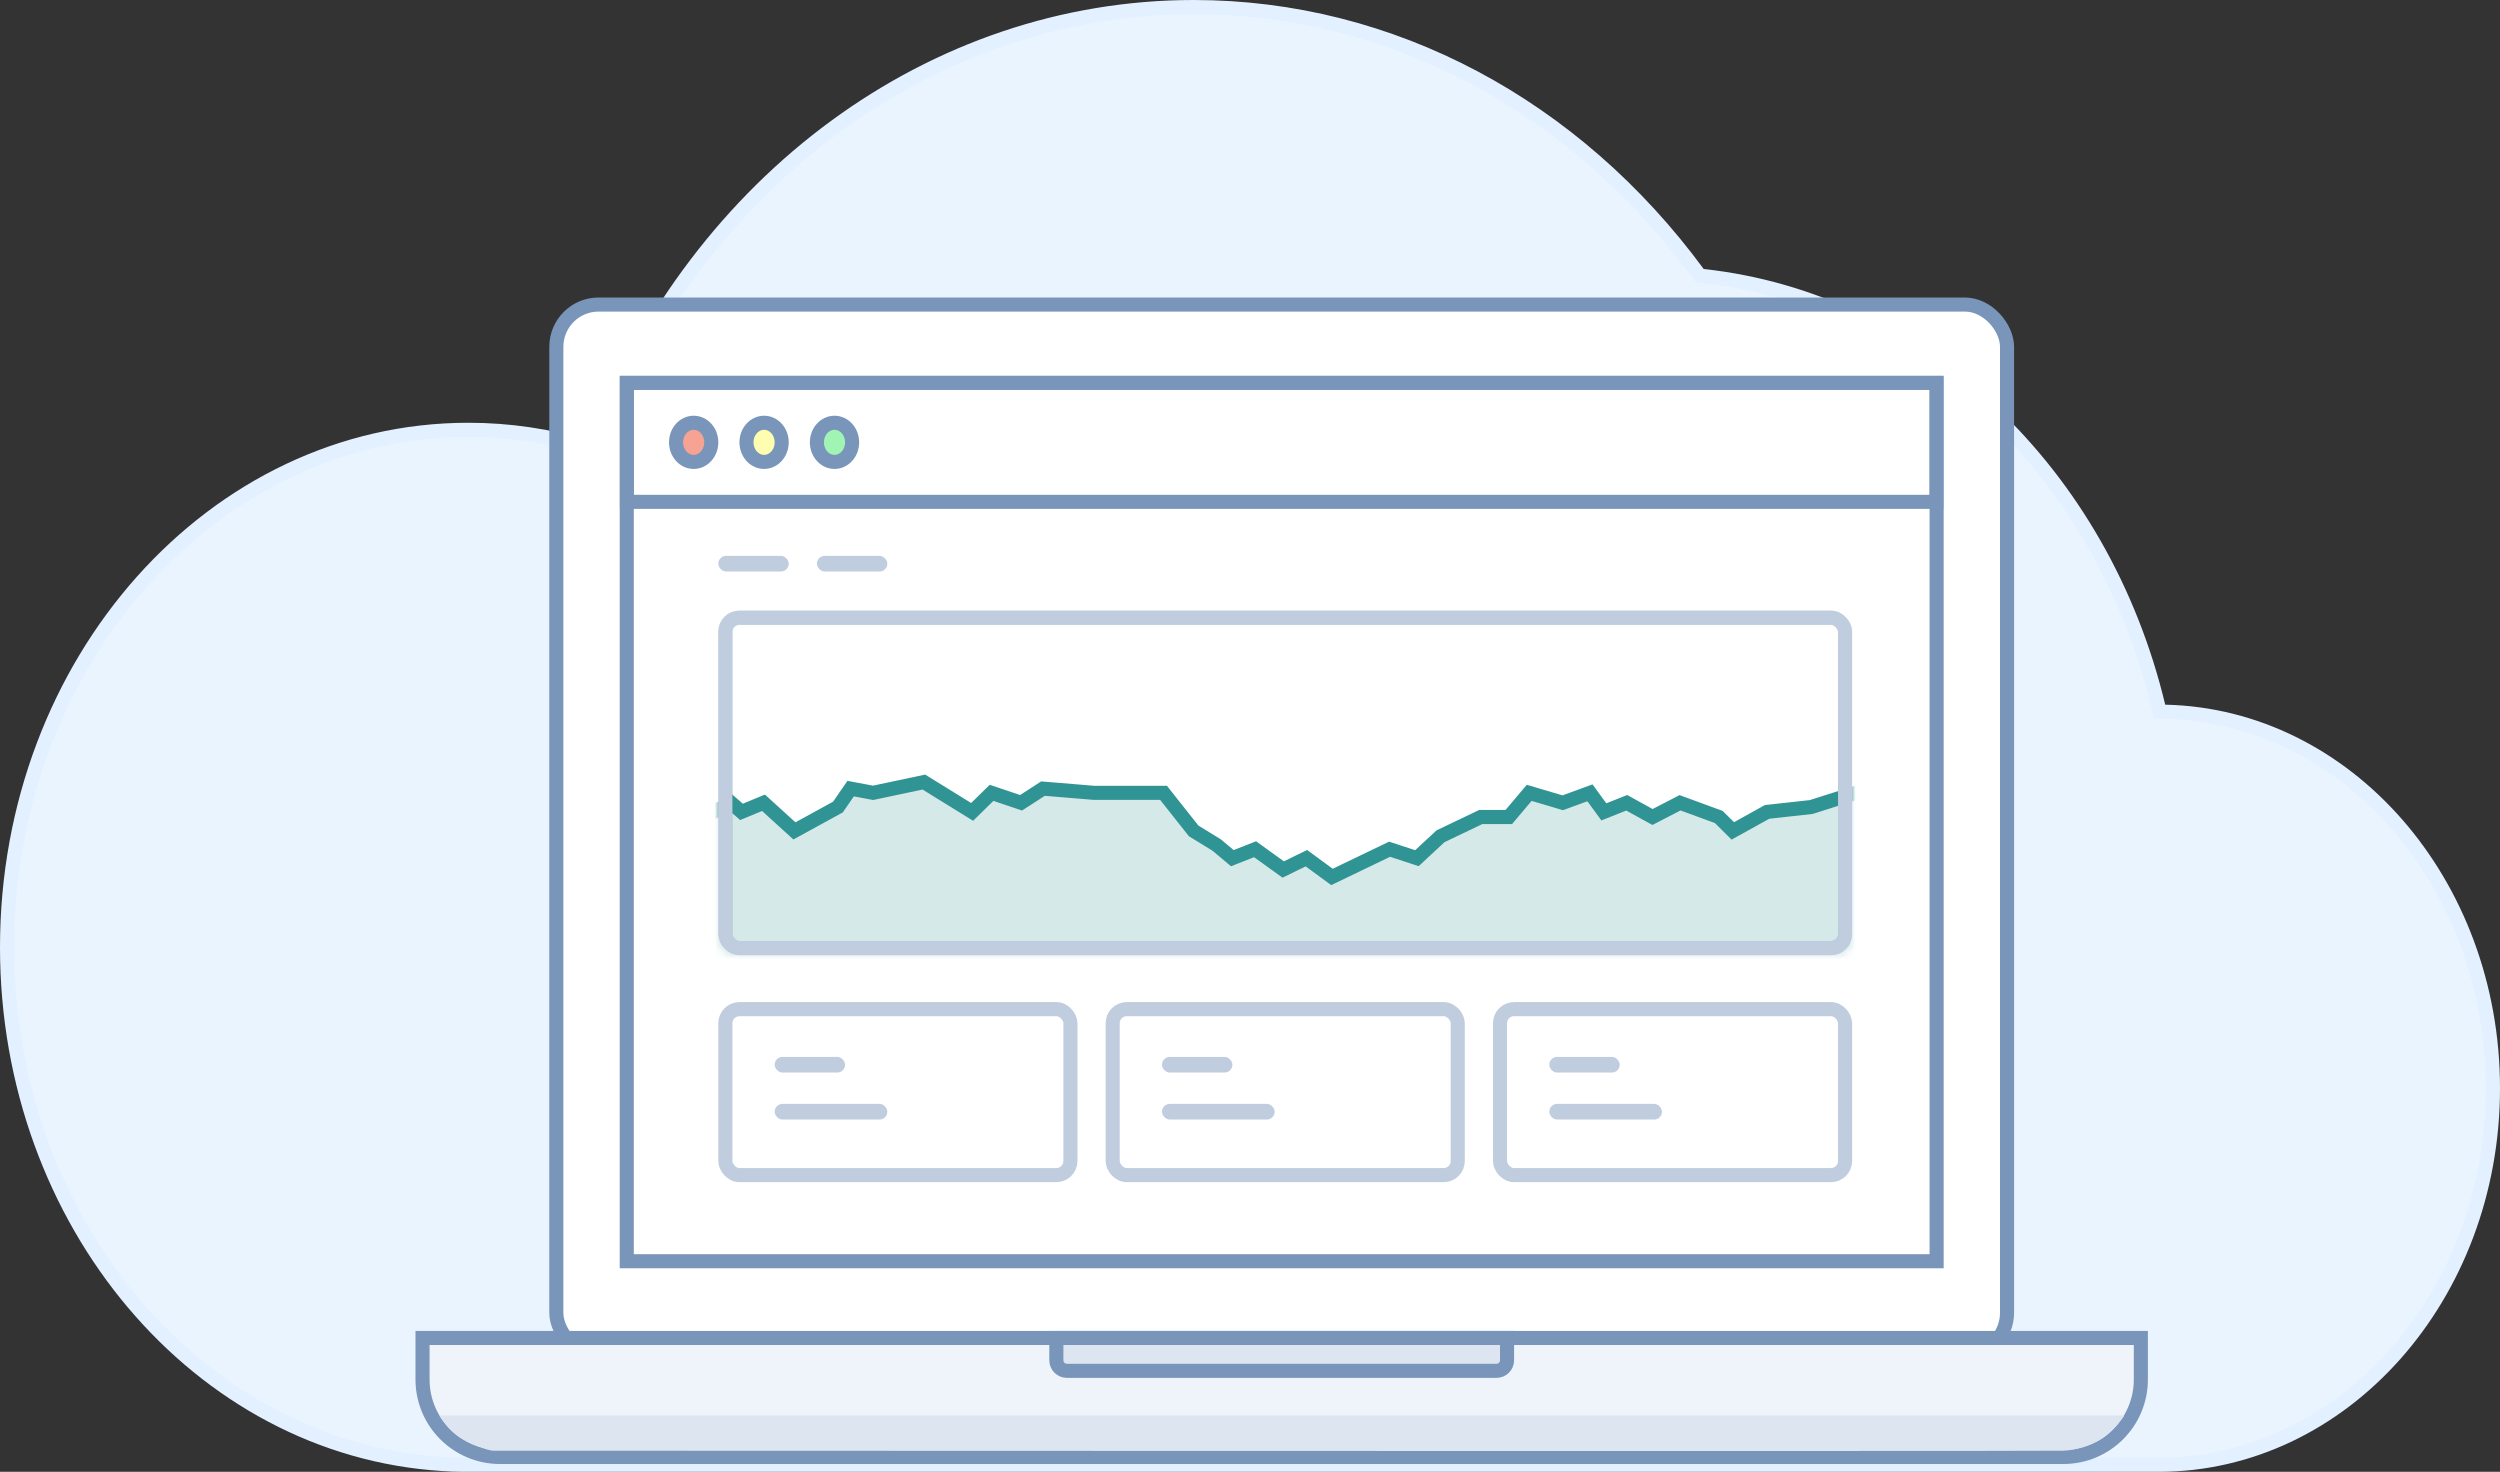 <?xml version="1.0" encoding="UTF-8"?>
<svg width="355px" height="209px" viewBox="0 0 355 209" version="1.1" xmlns="http://www.w3.org/2000/svg" xmlns:xlink="http://www.w3.org/1999/xlink">
    <rect x="0" y="0" width="355" height="209" fill="#333333" stroke="none"/>
    <!-- Generator: Sketch 51.2 (57519) - http://www.bohemiancoding.com/sketch -->
    <title>komp</title>
    <desc>Created with Sketch.</desc>
    <defs>
        <polygon id="path-1" points="0 0 188 0 188 126.734 0 126.734"></polygon>
        <rect id="path-3" x="0" y="0" width="161" height="48.915" rx="2"></rect>
        <polygon id="path-5" points="0 0 403 0 403 66.702 0 66.702"></polygon>
        <polygon id="path-7" points="0 0 403 0 403 66.702 0 66.702"></polygon>
        <polygon id="path-9" points="0 0 403 0 403 66.702 0 66.702"></polygon>
        <polygon id="path-11" points="0 0 403 0 403 66.702 0 66.702"></polygon>
        <polygon id="path-13" points="0 0 188 0 188 18.899 0 18.899"></polygon>
        <polygon id="path-15" points="0 0 188 0 188 18.899 0 18.899"></polygon>
        <polygon id="path-17" points="0 0 188 0 188 18.899 0 18.899"></polygon>
    </defs>
    <g id="Page-1" stroke="none" stroke-width="1" fill="none" fill-rule="evenodd">
        <g id="komp" transform="translate(1, 1)">
            <path d="M304.868,206.996 L304.897,206.996 C305.097,206.999 305.299,207 305.5,207 C331.706,207 353,183.083 353,153.527 C353,124.364 332.248,100.627 306.438,100.063 L305.668,100.047 L305.488,99.297 C297.529,66.092 271.732,41.547 240.817,38.193 L240.379,38.145 L240.119,37.791 C222.649,14.036 196.603,0 168.5,0 C131.342,0 98.22,24.618 83.64,61.914 L83.304,62.772 L82.422,62.508 C76.932,60.864 71.231,60.03 65.5,60.032 C29.352,60.032 0,92.908 0,133.516 C0,172.566 27.221,204.71 61.792,206.884 C62.751,206.961 63.716,207 64.686,207 L304.314,207 C304.499,207 304.684,206.999 304.868,206.996 Z" id="Shape" stroke="#E2F0FF" stroke-width="2" fill="#E9F4FF" fill-rule="nonzero"></path>
            <rect id="Rectangle-path" stroke="#7995B9" stroke-width="2" fill="#FFFFFF" fill-rule="nonzero" x="78" y="42.245" width="206" height="149.191" rx="6"></rect>
            <g id="Group" transform="translate(87, 52.362)">
                <polygon id="Shape" stroke="#7995B9" stroke-width="2" points="1 1 187 1 187 125.734 1 125.734"></polygon>
                <g id="Clipped">
                    <mask id="mask-2" fill="white">
                        <use xlink:href="#path-1"></use>
                    </mask>
                    <g id="a"></g>
                    <g id="Group" mask="url(#mask-2)">
                        <g transform="translate(14, 33.351)">
                            <rect id="Rectangle-path" stroke="#C0CDDE" stroke-width="2" x="1" y="1" width="159" height="46.915" rx="2"></rect>
                            <g id="Clipped">
                                <mask id="mask-4" fill="white">
                                    <use xlink:href="#path-3"></use>
                                </mask>
                                <g id="c"></g>
                                <g id="Group" mask="url(#mask-4)">
                                    <g transform="translate(-168, 0.223)">
                                        <g id="Clipped" stroke="none" stroke-width="1" fill-rule="evenodd" transform="translate(0, 2)">
                                            <mask id="mask-6" fill="white">
                                                <use xlink:href="#path-5"></use>
                                            </mask>
                                            <g id="e"></g>
                                            <g id="Group" mask="url(#mask-6)" fill-rule="nonzero">
                                                <g transform="translate(166, 86.601)" id="Rectangle-path">
                                                    <rect stroke="#C0CDDE" stroke-width="2" fill="#FFFFFF" x="0" y="0" width="49" height="23.569" rx="2"></rect>
                                                    <rect stroke="none" fill="#829CBE" opacity="0.5" x="7" y="6.782" width="10" height="2.223" rx="1.111"></rect>
                                                    <rect stroke="none" fill="#829CBE" opacity="0.5" x="7" y="13.452" width="16" height="2.223" rx="1.111"></rect>
                                                </g>
                                            </g>
                                        </g>
                                        <g id="Clipped" stroke="none" stroke-width="1" fill-rule="evenodd" transform="translate(0, 2)">
                                            <mask id="mask-8" fill="white">
                                                <use xlink:href="#path-7"></use>
                                            </mask>
                                            <g id="e"></g>
                                            <g id="Group" mask="url(#mask-8)" fill-rule="nonzero">
                                                <g transform="translate(282, 86.601)" id="Rectangle-path">
                                                    <rect stroke="#C0CDDE" stroke-width="2" fill="#FFFFFF" x="0" y="0" width="49" height="23.569" rx="2"></rect>
                                                    <rect stroke="none" fill="#829CBE" opacity="0.5" x="7" y="6.782" width="10" height="2.223" rx="1.111"></rect>
                                                    <rect stroke="none" fill="#829CBE" opacity="0.5" x="7" y="13.452" width="16" height="2.223" rx="1.111"></rect>
                                                </g>
                                            </g>
                                        </g>
                                        <g id="Clipped" stroke="none" stroke-width="1" fill-rule="evenodd" transform="translate(0, 2)">
                                            <mask id="mask-10" fill="white">
                                                <use xlink:href="#path-9"></use>
                                            </mask>
                                            <g id="e"></g>
                                            <g id="Group" mask="url(#mask-10)" fill-rule="nonzero">
                                                <g transform="translate(224, 86.601)" id="Rectangle-path">
                                                    <rect stroke="#C0CDDE" stroke-width="2" fill="#FFFFFF" x="0" y="0" width="49" height="23.569" rx="2"></rect>
                                                    <rect stroke="none" fill="#829CBE" opacity="0.5" x="7" y="6.782" width="10" height="2.223" rx="1.111"></rect>
                                                    <rect stroke="none" fill="#829CBE" opacity="0.5" x="7" y="13.452" width="16" height="2.223" rx="1.111"></rect>
                                                </g>
                                            </g>
                                        </g>
                                        <g id="Clipped" stroke="none" stroke-width="1" fill-rule="evenodd" transform="translate(0, 2)">
                                            <mask id="mask-12" fill="white">
                                                <use xlink:href="#path-11"></use>
                                            </mask>
                                            <g id="e"></g>
                                            <polygon id="Shape" stroke="#319494" stroke-width="2" fill-opacity="0.2" fill="#319494" fill-rule="nonzero" mask="url(#mask-12)" points="162.528 23.646 167.338 26.352 169.812 25.059 171.29 26.352 174.419 25.059 178.806 29.052 184.99 25.663 186.792 23.046 189.977 23.646 197.187 22.117 204.041 26.352 206.804 23.646 210.991 25.059 214.104 23.046 221.335 23.646 231.221 23.646 235.497 29.052 238.777 31.066 240.991 32.925 244.218 31.655 248.22 34.535 251.506 32.925 255.141 35.589 263.323 31.655 267.203 32.925 270.55 29.815 276.277 27.077 280.251 27.077 283.148 23.647 287.911 25.059 291.771 23.646 293.746 26.352 296.993 25.059 300.66 27.077 304.567 25.059 310.067 27.077 312.057 29.052 316.929 26.352 323.191 25.663 331.403 23.046 333.947 23.646 333.947 49.484 162.527 49.484"></polygon>
                                        </g>
                                        <rect id="Rectangle-path" stroke="#C0CDDE" stroke-width="2" x="169" y="0.777" width="159" height="46.915" rx="2"></rect>
                                    </g>
                                </g>
                            </g>
                        </g>
                        <polygon id="Shape" stroke="#7995B9" stroke-width="2" points="1 1 187 1 187 17.899 1 17.899"></polygon>
                        <g id="Clipped">
                            <mask id="mask-14" fill="white">
                                <use xlink:href="#path-13"></use>
                            </mask>
                            <g id="h"></g>
                            <ellipse id="Oval" stroke="#7995B9" stroke-width="2" fill-opacity="0.5" fill="#EF4829" fill-rule="nonzero" mask="url(#mask-14)" cx="10.5" cy="9.449" rx="2.5" ry="2.779"></ellipse>
                        </g>
                        <g id="Clipped">
                            <mask id="mask-16" fill="white">
                                <use xlink:href="#path-15"></use>
                            </mask>
                            <g id="h"></g>
                            <ellipse id="Oval" stroke="#7995B9" stroke-width="2" fill-opacity="0.5" fill="#FFFD60" fill-rule="nonzero" mask="url(#mask-16)" cx="20.5" cy="9.449" rx="2.5" ry="2.779"></ellipse>
                        </g>
                        <g id="Clipped">
                            <mask id="mask-18" fill="white">
                                <use xlink:href="#path-17"></use>
                            </mask>
                            <g id="h"></g>
                            <ellipse id="Oval" stroke="#7995B9" stroke-width="2" fill-opacity="0.5" fill="#43ED6C" fill-rule="nonzero" mask="url(#mask-18)" cx="30.5" cy="9.449" rx="2.5" ry="2.779"></ellipse>
                        </g>
                        <rect id="Rectangle-path" fill="#829CBE" fill-rule="nonzero" opacity="0.5" x="14" y="25.569" width="10" height="2.223" rx="1.111"></rect>
                        <rect id="Rectangle-path" fill="#829CBE" fill-rule="nonzero" opacity="0.5" x="28" y="25.569" width="10" height="2.223" rx="1.111"></rect>
                        <g transform="translate(15, 89.936)" fill-rule="nonzero" id="Rectangle-path">
                            <rect stroke="#C0CDDE" stroke-width="2" fill="#FFFFFF" x="0" y="0" width="49" height="23.569" rx="2"></rect>
                            <rect fill="#829CBE" opacity="0.5" x="7" y="6.782" width="10" height="2.223" rx="1.111"></rect>
                            <rect fill="#829CBE" opacity="0.5" x="7" y="13.452" width="16" height="2.223" rx="1.111"></rect>
                            <rect stroke="#C0CDDE" stroke-width="2" fill="#FFFFFF" x="110" y="0" width="49" height="23.569" rx="2"></rect>
                            <rect fill="#829CBE" opacity="0.5" x="117" y="6.782" width="10" height="2.223" rx="1.111"></rect>
                            <rect fill="#829CBE" opacity="0.5" x="117" y="13.452" width="16" height="2.223" rx="1.111"></rect>
                            <rect stroke="#C0CDDE" stroke-width="2" fill="#FFFFFF" x="55" y="0" width="49" height="23.569" rx="2"></rect>
                            <rect fill="#829CBE" opacity="0.5" x="62" y="6.782" width="10" height="2.223" rx="1.111"></rect>
                            <rect fill="#829CBE" opacity="0.5" x="62" y="13.452" width="16" height="2.223" rx="1.111"></rect>
                        </g>
                    </g>
                </g>
            </g>
            <g id="Group-2" transform="translate(59, 188)">
                <path d="M0,0.99 L0,6.889 C0,12.964 4.925,17.889 11,17.889 L233,17.889 C239.075,17.889 244,12.964 244,6.889 L244,0.99 L0,0.99 Z" id="Shape" stroke="#7995B9" stroke-width="2" fill="#EFF4FB"></path>
                <path d="M2.376,12 C161.831,12 241.588,12 241.646,12 C241.692,12 240.212,14.094 238.718,15.127 C237.223,16.159 234.814,16.955 233,17 C228.972,17.099 14.366,17 10,17 C9.351,17 6.564,16.011 5.096,14.993 C4.118,14.315 3.211,13.317 2.376,12 Z" id="Rectangle" fill="#DCE5F0" fill-rule="nonzero"></path>
            </g>
            <path d="M149,188.99 L149,192.16 C149,192.988 149.672,193.66 150.5,193.66 L211.5,193.66 C212.328,193.66 213,192.988 213,192.16 L213,188.99 L149,188.99 Z" id="Shape" stroke="#7995B9" stroke-width="2" fill="#DCE5F0" fill-rule="nonzero"></path>
        </g>
    </g>
</svg>